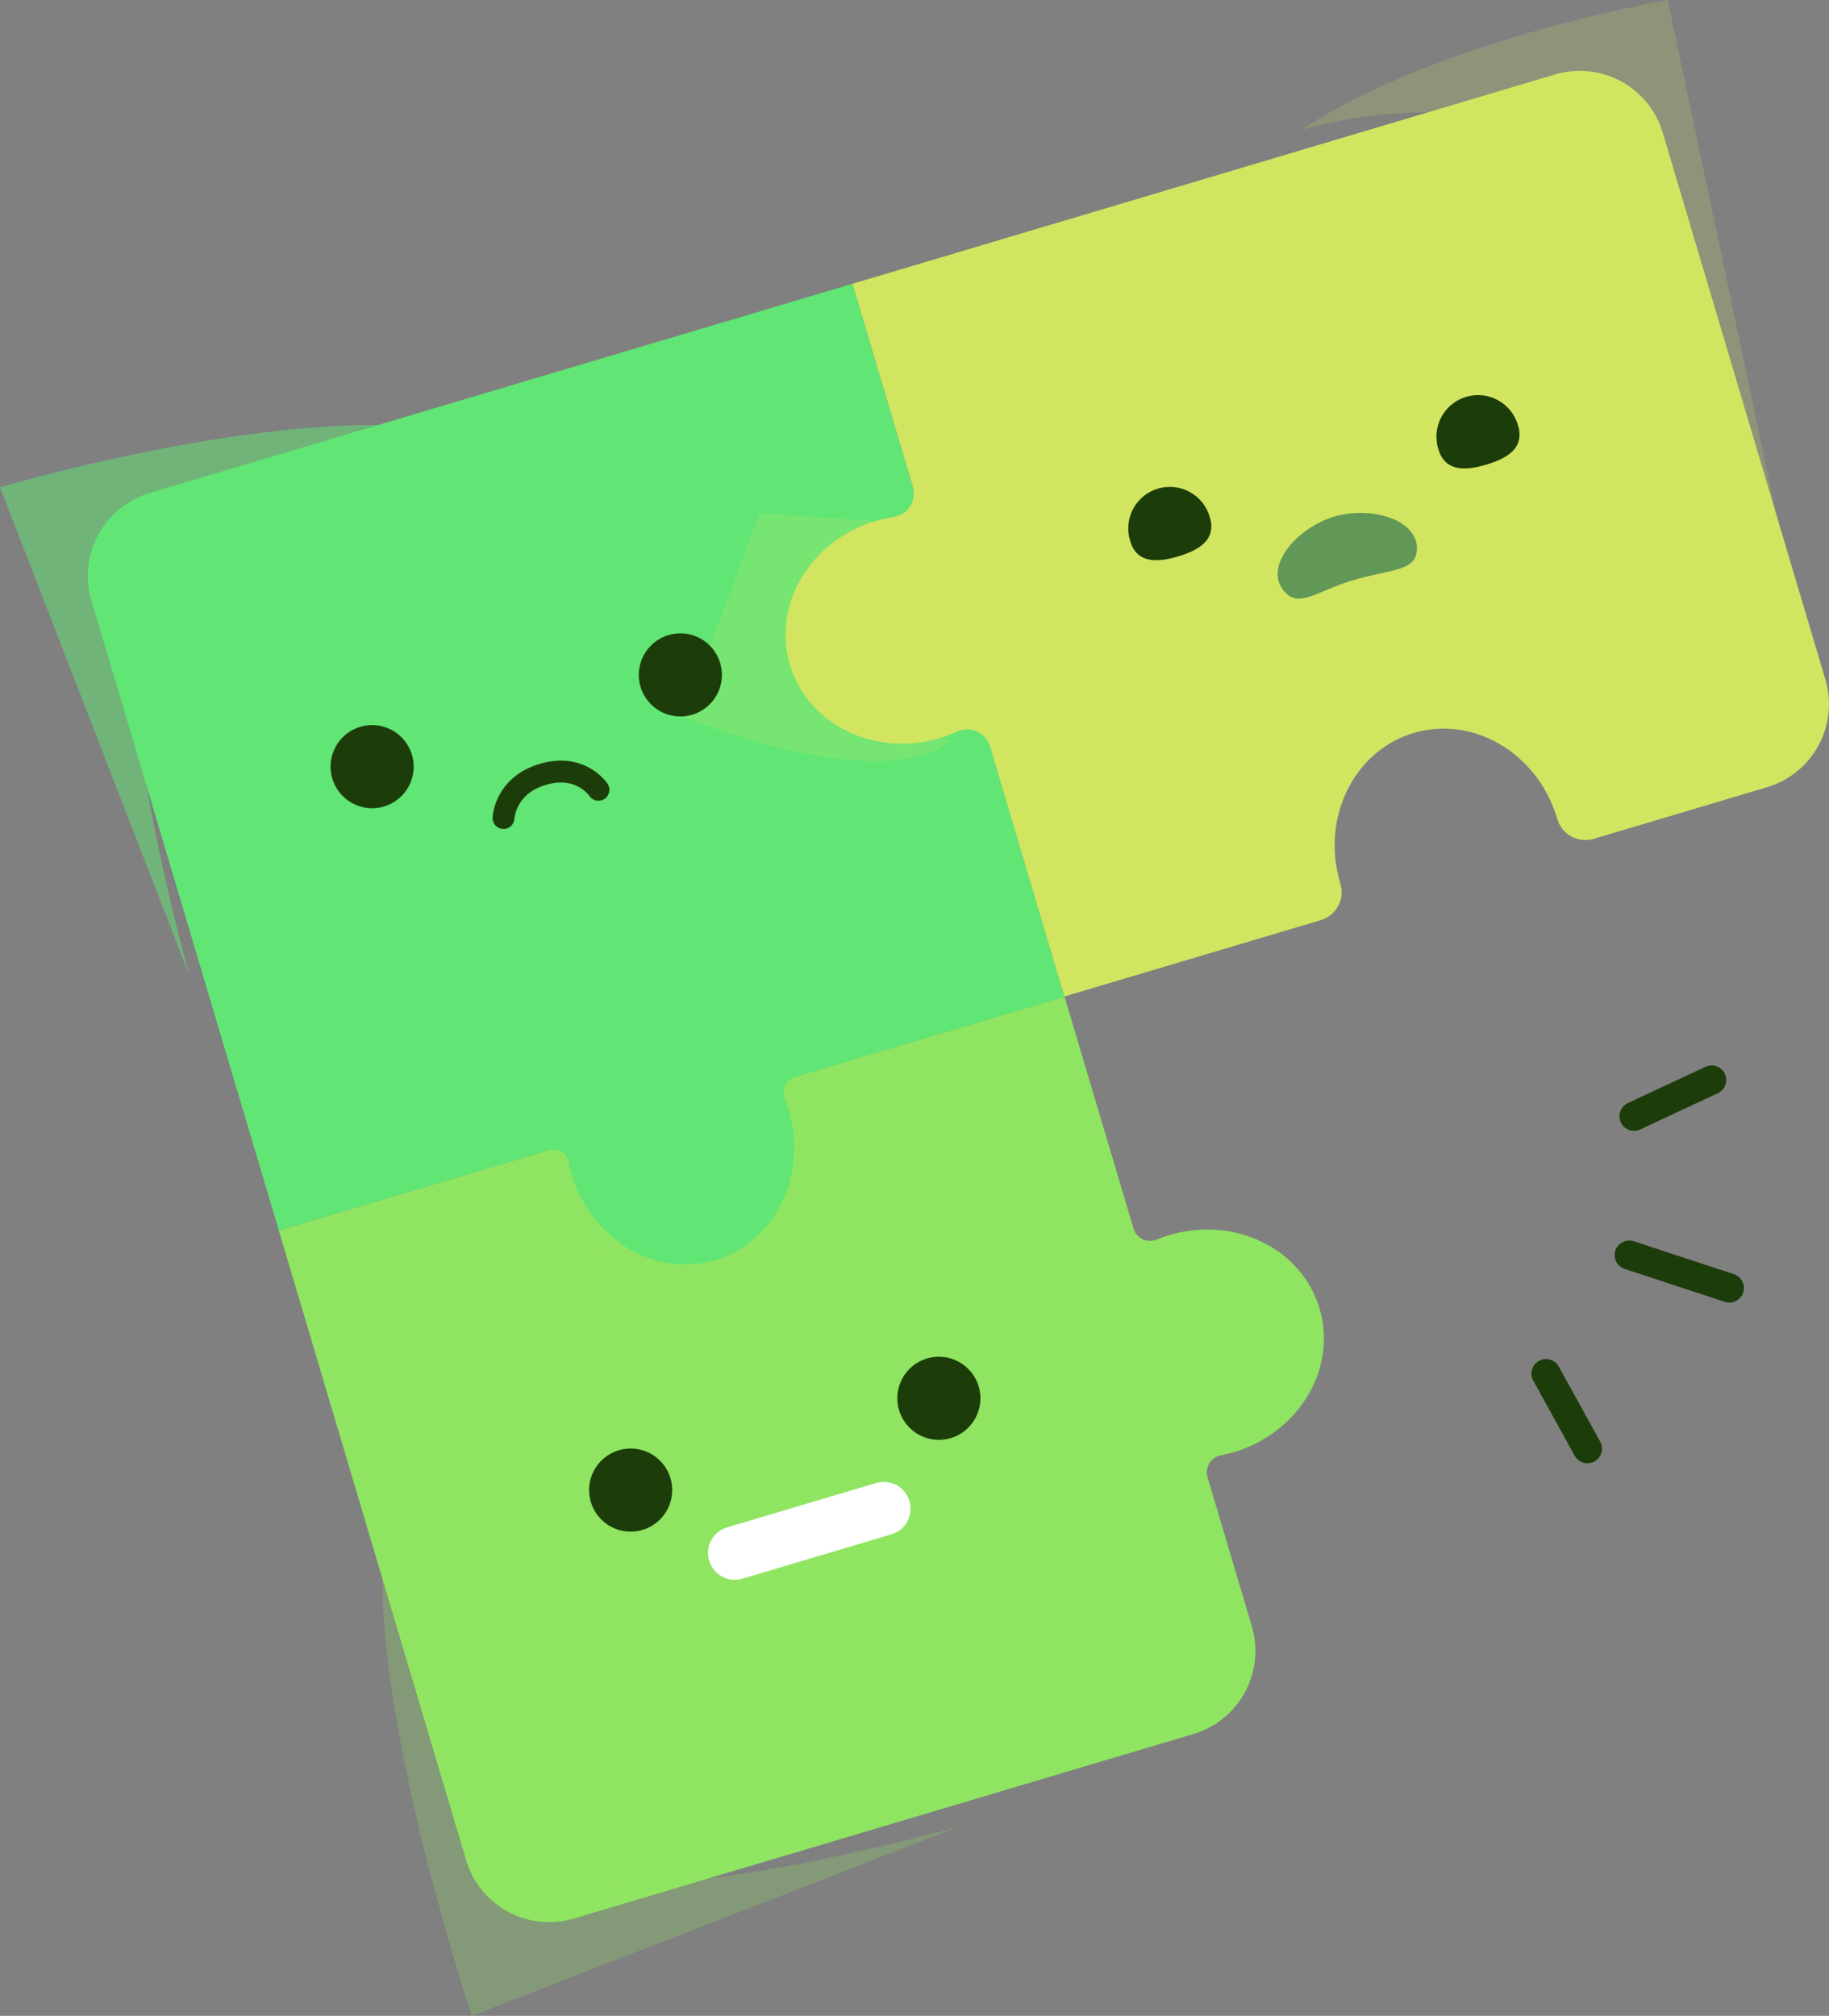 <svg width="363" height="400" viewBox="0 0 363 400" fill="none" xmlns="http://www.w3.org/2000/svg">
<rect x="0" y="0" width="363" height="400" fill="#808080" stroke="none"/>
<g clip-path="url(#clip0_108_2)">
<path d="M232.104 245.067C231.227 245.332 230.375 245.631 229.546 245.973C229.101 246.153 228.623 246.238 228.143 246.222C227.663 246.206 227.192 246.09 226.759 245.881C226.327 245.671 225.944 245.373 225.634 245.007C225.324 244.64 225.094 244.212 224.96 243.751L211.269 197.735L55.337 244.156L92.512 369.12C93.812 373.487 96.794 377.159 100.802 379.328C104.809 381.497 109.514 381.985 113.882 380.685L236.887 344.062C241.254 342.759 244.925 339.776 247.093 335.767C249.262 331.758 249.749 327.053 248.449 322.685L239.662 293.14C239.523 292.68 239.482 292.197 239.541 291.72C239.6 291.243 239.759 290.785 240.006 290.373C240.253 289.961 240.584 289.606 240.977 289.329C241.369 289.053 241.816 288.862 242.287 288.769C243.176 288.603 244.055 288.391 244.922 288.133C257.832 284.278 265.422 271.533 261.889 259.633C258.356 247.733 245.014 241.226 232.104 245.067Z" fill="#8FE561"/>
<g style="mix-blend-mode:multiply" opacity="0.25">
<path d="M190.399 362.432C190.399 362.432 122.176 381.587 107.151 370.465C94.491 361.116 93.908 351.478 75.938 313.452C75.738 346.221 93.614 400 93.614 400L190.399 362.432Z" fill="#8FE561"/>
</g>
<g style="mix-blend-mode:multiply" opacity="0.25">
<path d="M113.457 233.038C113.457 233.038 120.115 264.92 144.244 257.738C168.373 250.556 156.5 220.215 156.5 220.215L113.457 233.038Z" fill="#8FE561"/>
</g>
<path d="M169.194 56.309L29.718 97.819C25.351 99.121 21.68 102.103 19.512 106.111C17.344 110.119 16.856 114.824 18.156 119.191L55.338 244.156L108.849 228.256C109.272 228.129 109.716 228.091 110.154 228.145C110.592 228.2 111.014 228.345 111.392 228.572C111.771 228.798 112.098 229.102 112.353 229.462C112.607 229.823 112.784 230.232 112.871 230.665C113.028 231.465 113.228 232.268 113.471 233.074C117.325 245.984 130.071 253.583 141.956 250.041C153.841 246.499 160.377 233.175 156.533 220.25C156.292 219.45 156.022 218.665 155.714 217.903C155.553 217.494 155.48 217.055 155.498 216.616C155.516 216.176 155.625 215.745 155.818 215.35C156.012 214.955 156.285 214.605 156.621 214.321C156.958 214.038 157.349 213.827 157.771 213.703L211.278 197.769L169.194 56.309Z" fill="#61E575"/>
<g style="mix-blend-mode:multiply" opacity="0.52">
<path d="M37.561 193.518C37.561 193.518 18.431 125.273 29.525 110.243C38.876 97.578 55.423 90.167 74.967 84.343C42.209 84.143 0 96.701 0 96.701L37.561 193.518Z" fill="#61E575"/>
</g>
<path d="M169.196 56.309L181.175 96.576C181.369 97.217 181.424 97.893 181.335 98.557C181.246 99.221 181.016 99.858 180.661 100.426C180.305 100.994 179.832 101.48 179.274 101.849C178.715 102.219 178.084 102.465 177.422 102.571C176.173 102.757 174.938 103.031 173.727 103.39C160.821 107.245 153.227 119.99 156.765 131.89C160.303 143.79 173.626 150.312 186.541 146.471C187.753 146.112 188.936 145.664 190.082 145.131C190.693 144.862 191.354 144.726 192.021 144.733C192.689 144.74 193.347 144.888 193.953 145.169C194.558 145.45 195.097 145.856 195.533 146.361C195.969 146.867 196.293 147.459 196.482 148.099L211.247 197.734L262.181 182.564C263.641 182.118 264.866 181.113 265.588 179.768C266.309 178.423 266.47 176.847 266.035 175.384L265.992 175.239C262.138 162.324 268.68 148.985 280.569 145.448C292.458 141.911 305.214 149.506 309.054 162.42L309.097 162.56C309.534 164.027 310.535 165.261 311.881 165.992C313.226 166.722 314.807 166.888 316.275 166.454L350.719 156.199C355.086 154.897 358.757 151.915 360.925 147.907C363.093 143.899 363.581 139.194 362.281 134.827L330.006 26.335C329.363 24.173 328.3 22.158 326.878 20.407C325.456 18.655 323.703 17.201 321.719 16.127C319.735 15.053 317.559 14.381 315.315 14.148C313.071 13.915 310.803 14.126 308.641 14.77L169.196 56.309Z" fill="#D1E561"/>
<g style="mix-blend-mode:multiply" opacity="0.19">
<path d="M173.726 103.385C173.726 103.385 160.353 110.459 165.226 126.872C170.099 143.285 181.506 145.42 189.007 146.76C175.518 158.509 135.66 142.336 135.66 142.336L150.719 101.814L173.726 103.385Z" fill="#D1E561"/>
</g>
<g style="mix-blend-mode:multiply" opacity="0.19">
<path d="M352.434 101.607C352.434 101.607 331.146 34 313.646 27.482C295.801 21.191 276.442 20.6 258.246 25.791C285.575 7.7 330.988 0 330.988 0L352.434 101.607Z" fill="#D1E561"/>
</g>
<path d="M73.854 160.374C78.409 160.374 82.101 156.68 82.101 152.124C82.101 147.568 78.409 143.874 73.854 143.874C69.299 143.874 65.607 147.568 65.607 152.124C65.607 156.68 69.299 160.374 73.854 160.374Z" fill="#1C3D0A"/>
<path d="M135.029 142.168C139.584 142.168 143.276 138.474 143.276 133.918C143.276 129.362 139.584 125.668 135.029 125.668C130.474 125.668 126.782 129.362 126.782 133.918C126.782 138.474 130.474 142.168 135.029 142.168Z" fill="#1C3D0A"/>
<path d="M99.93 162.326C99.93 162.326 100.161 155.902 107.73 153.652C115.299 151.402 118.78 156.722 118.78 156.722" stroke="#1C3D0A" stroke-width="4.337" stroke-miterlimit="10" stroke-linecap="round"/>
<path d="M125.163 303.92C129.718 303.92 133.41 300.226 133.41 295.67C133.41 291.114 129.718 287.42 125.163 287.42C120.608 287.42 116.916 291.114 116.916 295.67C116.916 300.226 120.608 303.92 125.163 303.92Z" fill="#1C3D0A"/>
<path d="M186.338 285.709C190.893 285.709 194.585 282.015 194.585 277.459C194.585 272.903 190.893 269.209 186.338 269.209C181.783 269.209 178.091 272.903 178.091 277.459C178.091 282.015 181.783 285.709 186.338 285.709Z" fill="#1C3D0A"/>
<path d="M240.115 102.634C241.415 107 238.188 109.106 233.815 110.407C229.442 111.708 225.6 111.708 224.299 107.342C223.97 106.298 223.852 105.199 223.951 104.108C224.051 103.018 224.367 101.958 224.88 100.991C225.394 100.024 226.094 99.169 226.941 98.475C227.789 97.782 228.765 97.264 229.815 96.951C230.864 96.639 231.965 96.539 233.054 96.656C234.142 96.773 235.197 97.106 236.155 97.635C237.114 98.164 237.958 98.878 238.638 99.737C239.317 100.595 239.82 101.58 240.115 102.634V102.634Z" fill="#1C3D0A"/>
<path d="M301.285 84.423C302.585 88.794 299.358 90.895 294.985 92.196C290.612 93.497 286.77 93.497 285.469 89.131C285.14 88.087 285.021 86.988 285.121 85.897C285.221 84.807 285.537 83.747 286.05 82.78C286.564 81.813 287.264 80.958 288.111 80.264C288.959 79.571 289.935 79.053 290.985 78.74C292.034 78.428 293.135 78.328 294.224 78.445C295.312 78.562 296.366 78.895 297.325 79.424C298.284 79.953 299.128 80.667 299.807 81.526C300.487 82.384 300.989 83.369 301.285 84.423V84.423Z" fill="#1C3D0A"/>
<path d="M281.207 109.235C280.907 113.394 275.855 112.95 268.537 115.129C261.219 117.308 257.722 120.912 254.706 117.129C250.853 112.305 257.467 104.691 264.784 102.513C272.101 100.335 281.655 103.106 281.207 109.235Z" fill="#619757"/>
<path d="M173.886 294.269L144.314 303.068C141.503 303.904 139.902 306.861 140.738 309.672L140.74 309.675C141.576 312.486 144.533 314.087 147.343 313.25L176.916 304.451C179.727 303.615 181.328 300.658 180.491 297.848L180.49 297.844C179.654 295.033 176.697 293.432 173.886 294.269Z" fill="white"/>
<path d="M306.834 272.563L315.057 287.453" stroke="#1C3D0A" stroke-width="5.783" stroke-miterlimit="10" stroke-linecap="round"/>
<path d="M324.307 221.493L339.718 214.298" stroke="#1C3D0A" stroke-width="5.783" stroke-miterlimit="10" stroke-linecap="round"/>
<path d="M323.348 249.042L343.219 255.576" stroke="#1C3D0A" stroke-width="5.783" stroke-miterlimit="10" stroke-linecap="round"/>
</g>
<defs>
<clipPath id="clip0_108_2">
<rect width="362.995" height="400" fill="white"/>
</clipPath>
</defs>
</svg>
